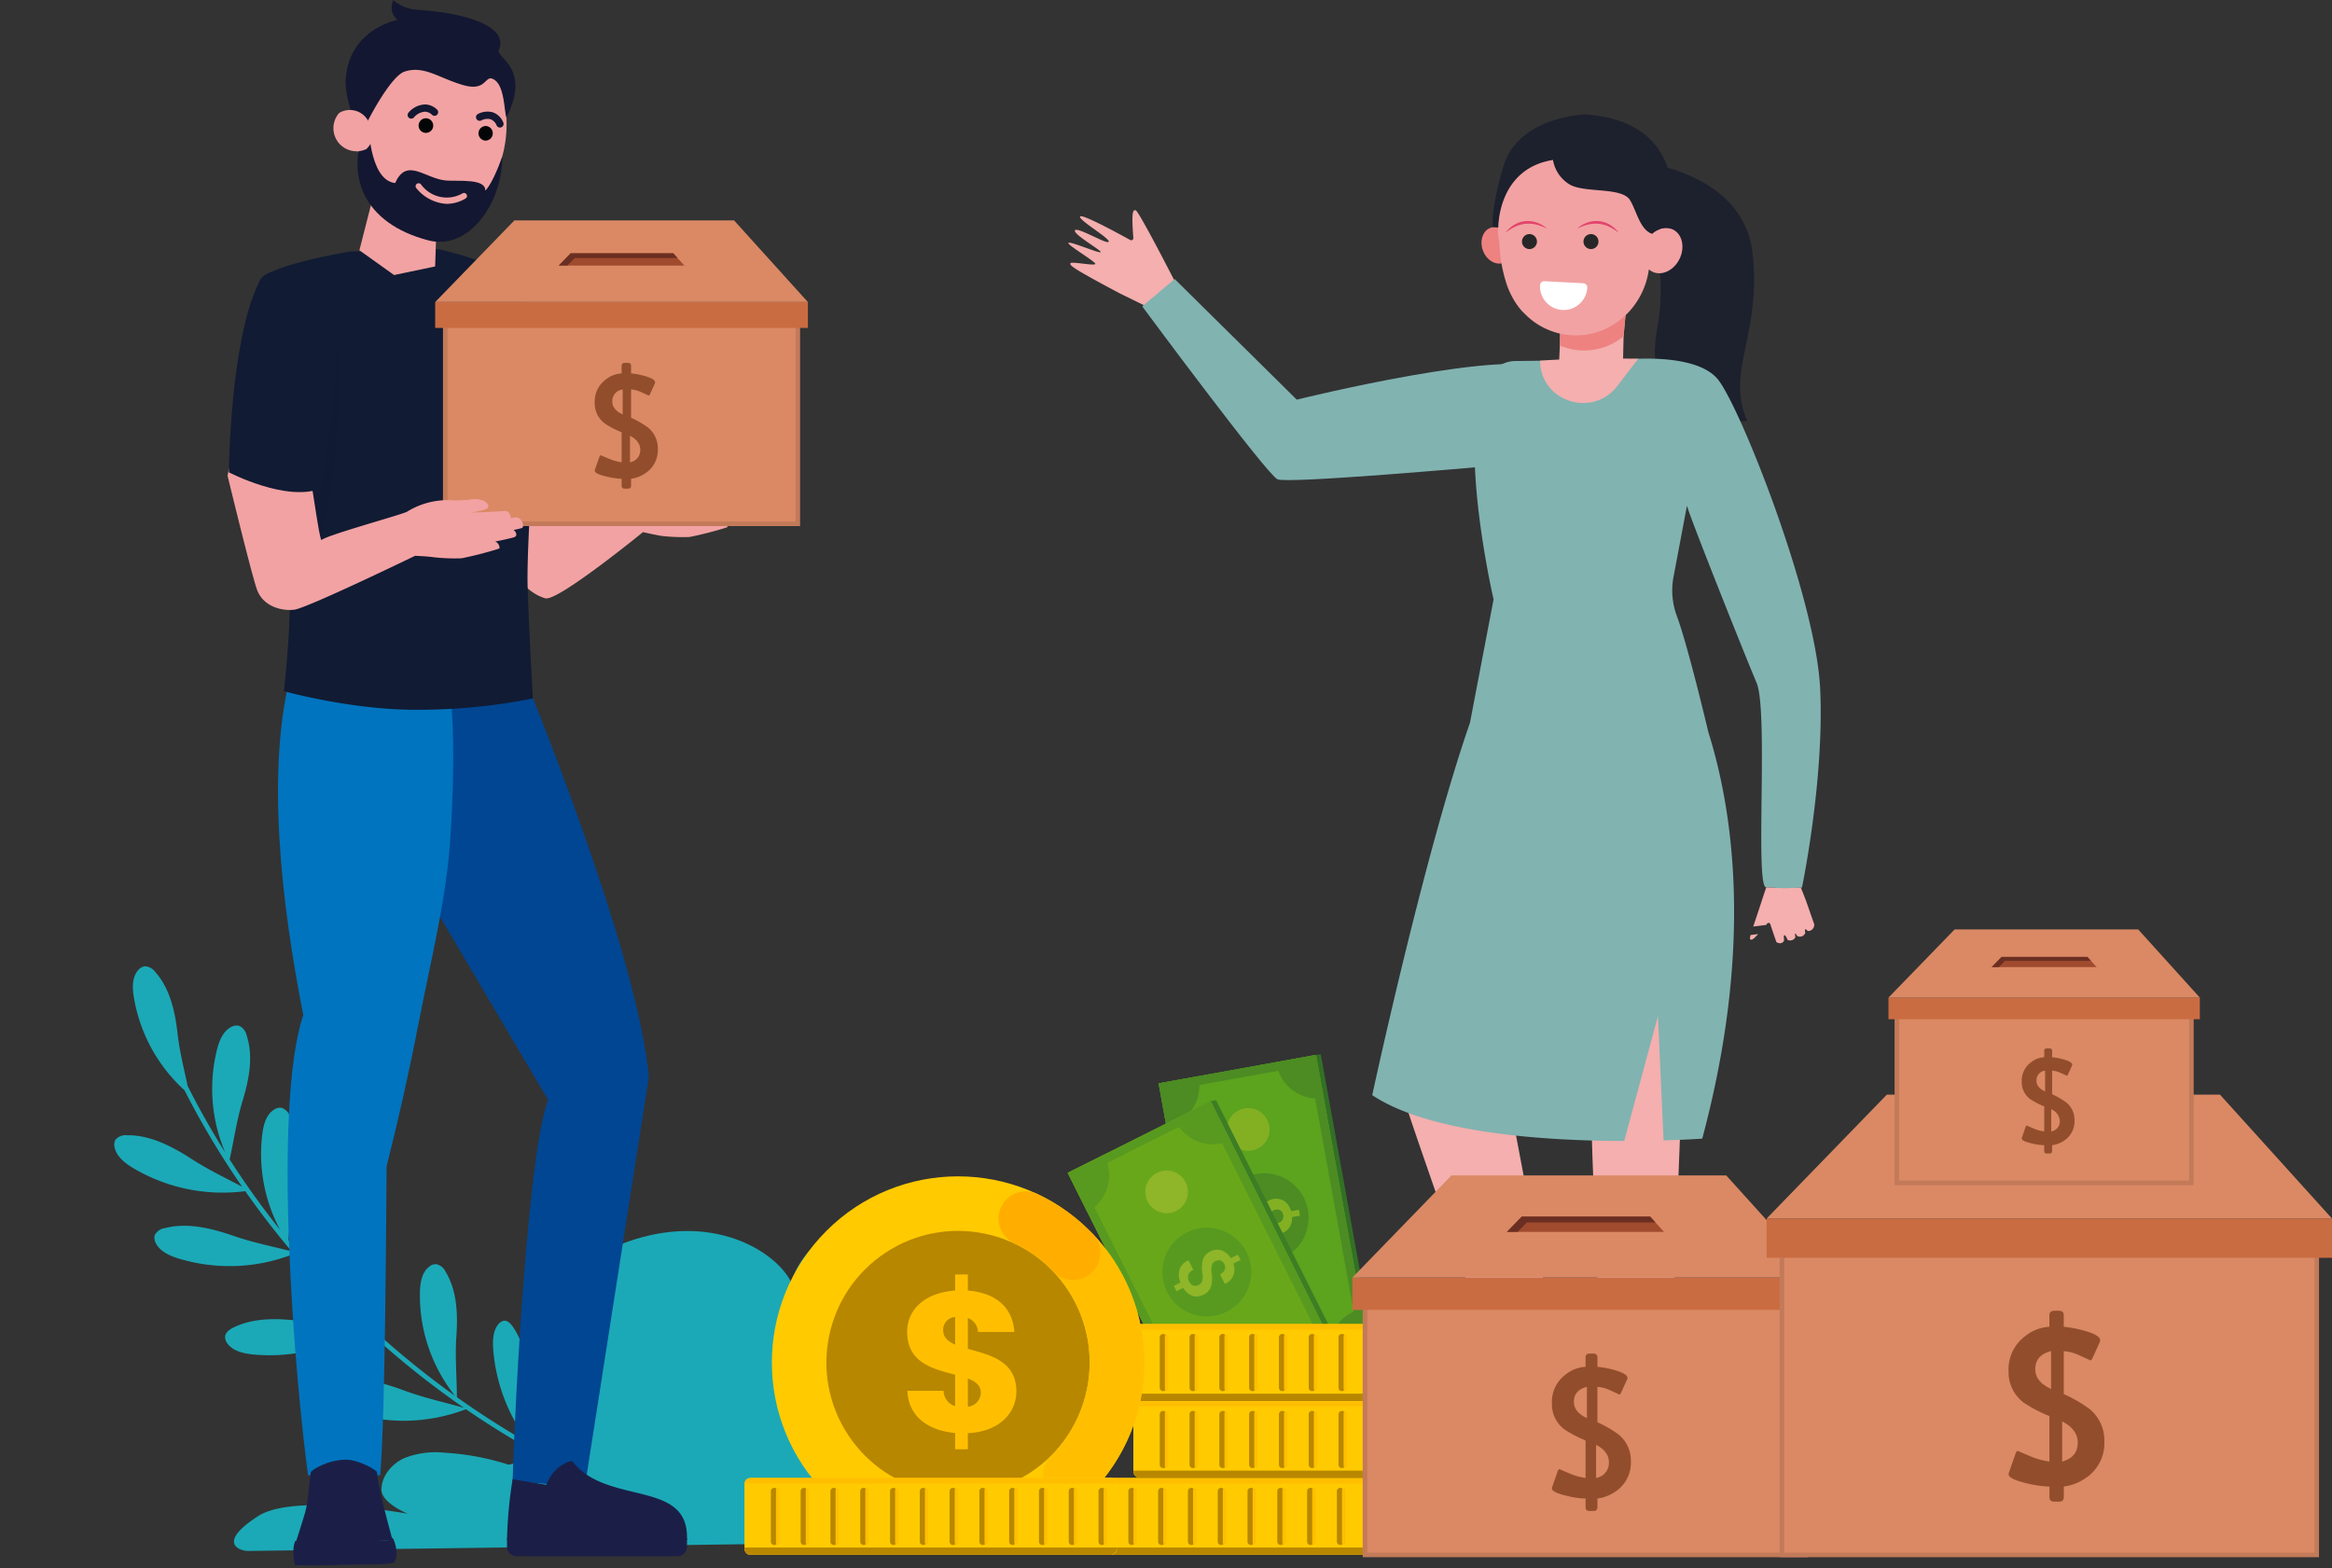 <svg xmlns="http://www.w3.org/2000/svg" xmlns:xlink="http://www.w3.org/1999/xlink" width="510" height="343" viewBox="0 0 510 343"><rect x="0" y="0" width="510" height="343" fill="#333333" stroke="none"/><defs><clipPath id="a"><rect width="510" height="343" transform="translate(655 1299)" fill="#fff"/></clipPath></defs><g transform="translate(-655 -1299)" clip-path="url(#a)"><g transform="translate(666.09 1228.68)"><g transform="translate(222.408 300.906)"><g transform="translate(19.888)"><path d="M205.9,269.487l33.565-6.12.853-.1,11.747,65.011L217.648,334.5Z" transform="translate(-204.846 -263.268)" fill="#337025"/><rect width="34.975" height="66.064" transform="translate(46.165 65.134) rotate(169.757)" fill="#5ca31e"/><path d="M216.359,296.487a9.715,9.715,0,1,1,11.289,7.832A9.717,9.717,0,0,1,216.359,296.487Z" transform="translate(-202.836 -259.021)" fill="#4c8c23"/><g transform="translate(14.929 11.762)"><path d="M223.425,310.924a4.663,4.663,0,1,1,5.418,3.76A4.663,4.663,0,0,1,223.425,310.924Z" transform="translate(-216.371 -266.806)" fill="#83b023"/><path d="M217.585,278.6a4.663,4.663,0,1,1,5.418,3.76A4.663,4.663,0,0,1,217.585,278.6Z" transform="translate(-217.51 -273.11)" fill="#83b023"/></g><path d="M251.183,328.383l-11.747-65.012-34.418,6.219L216.766,334.6ZM207.2,271.171l30.743-5.556L249,326.8l-30.743,5.555Z" transform="translate(-205.018 -263.248)" fill="#4c8c23"/><g transform="translate(0 0.123)"><path d="M236.32,320.406c.029.164.1.308.134.468l8.652-1.563-1.705-9.436A9.117,9.117,0,0,0,236.32,320.406Z" transform="translate(-198.941 -254.3)" fill="#4c8c23"/><path d="M213.421,315.1l1.705,9.436,8.652-1.563c-.021-.164-.01-.323-.038-.486A9.118,9.118,0,0,0,213.421,315.1Z" transform="translate(-203.379 -253.301)" fill="#4c8c23"/><path d="M226.616,265.422a9.117,9.117,0,0,0,10.319,7.385l-1.705-9.436-8.652,1.564C226.6,265.1,226.586,265.258,226.616,265.422Z" transform="translate(-200.812 -263.371)" fill="#4c8c23"/><path d="M213.8,267.737c-.029-.164-.1-.31-.134-.47l-8.652,1.563,1.705,9.436A9.116,9.116,0,0,0,213.8,267.737Z" transform="translate(-205.018 -262.611)" fill="#4c8c23"/></g><g transform="translate(15.316 31.564)"><path d="M223.048,296.052a1.516,1.516,0,0,0,1-.569,3.781,3.781,0,0,0,.525-1.487,7.687,7.687,0,0,1,.939-2.961,3.407,3.407,0,0,1,4.523-.817,3.9,3.9,0,0,1,1.451,2.2l1.726-.313.233,1.285-1.751.317a3.623,3.623,0,0,1-.722,2.479,3.481,3.481,0,0,1-2.279,1.236l-.044-.007-.416-2.3a2.062,2.062,0,0,0,1.279-.641,1.659,1.659,0,0,0-.323-2.228,1.594,1.594,0,0,0-1.125-.149,1.391,1.391,0,0,0-.93.539,4.541,4.541,0,0,0-.55,1.521,7.136,7.136,0,0,1-.938,2.934,3.1,3.1,0,0,1-2.152,1.305,3.013,3.013,0,0,1-2.4-.47,3.969,3.969,0,0,1-1.429-2.21l-1.591.288-.232-1.286,1.589-.287a4.355,4.355,0,0,1,.571-2.732,3.288,3.288,0,0,1,2.443-1.434l.053.014.413,2.292a1.9,1.9,0,0,0-1.381.768,1.952,1.952,0,0,0-.2,1.39,1.646,1.646,0,0,0,.6,1.116A1.434,1.434,0,0,0,223.048,296.052Z" transform="translate(-217.834 -289.68)" fill="#83b023"/></g></g><g transform="translate(0 10.02)"><path d="M189.363,287.317l30.091-15.432,1.18-.233,29.589,59.068-1.18.233L218.65,345.781Z" transform="translate(-188.183 -271.653)" fill="#3d7e25"/><rect width="34.975" height="66.064" transform="translate(60.86 59.3) rotate(153.392)" fill="#69a71a"/><path d="M206.739,309.051a9.715,9.715,0,1,1,13.037,4.336A9.715,9.715,0,0,1,206.739,309.051Z" transform="translate(-184.995 -267.102)" fill="#589a20"/><g transform="translate(16.976 15.388)"><path d="M217.786,320.646a4.663,4.663,0,1,1,6.259,2.082A4.664,4.664,0,0,1,217.786,320.646Z" transform="translate(-199.712 -278.801)" fill="#8fb529"/><path d="M203.076,291.281a4.663,4.663,0,1,1,6.259,2.082A4.663,4.663,0,0,1,203.076,291.281Z" transform="translate(-202.581 -284.529)" fill="#8fb529"/></g><path d="M249.236,330.914l-29.589-59.067-31.271,15.665,29.589,59.067Zm-58.32-42.5,27.933-13.992L246.7,330.013l-27.932,13.993Z" transform="translate(-188.376 -271.615)" fill="#589a20"/><g transform="translate(0 0.232)"><path d="M232.664,326.2c.074.149.179.27.261.412l7.861-3.938-4.294-8.572A9.115,9.115,0,0,0,232.664,326.2Z" transform="translate(-179.925 -263.605)" fill="#589a20"/><path d="M209.542,327.345l4.294,8.573,7.861-3.938c-.066-.151-.1-.307-.173-.457A9.118,9.118,0,0,0,209.542,327.345Z" transform="translate(-184.247 -261.186)" fill="#589a20"/><path d="M208.139,276.241a9.116,9.116,0,0,0,11.982,4.179l-4.3-8.573-7.861,3.938C208.031,275.935,208.064,276.092,208.139,276.241Z" transform="translate(-184.555 -271.847)" fill="#589a20"/><path d="M196.5,282.072c-.075-.148-.18-.27-.262-.412l-7.861,3.938,4.3,8.573A9.117,9.117,0,0,0,196.5,282.072Z" transform="translate(-188.376 -269.933)" fill="#589a20"/></g><g transform="translate(23.222 32.703)"><path d="M213.186,306.741a1.517,1.517,0,0,0,.795-.826,3.787,3.787,0,0,0,.085-1.574,7.683,7.683,0,0,1,.067-3.107,3.018,3.018,0,0,1,1.683-1.84,3.049,3.049,0,0,1,2.427-.217,3.9,3.9,0,0,1,2.013,1.705l1.568-.786.586,1.168-1.591.8a3.623,3.623,0,0,1,.006,2.58,3.48,3.48,0,0,1-1.839,1.827l-.044.006-1.047-2.09a2.068,2.068,0,0,0,1.046-.975A1.661,1.661,0,0,0,218,301.36a1.6,1.6,0,0,0-1.121.174,1.394,1.394,0,0,0-.741.779,4.522,4.522,0,0,0-.1,1.615,7.14,7.14,0,0,1-.074,3.078,3.094,3.094,0,0,1-1.7,1.859,3.019,3.019,0,0,1-2.44.227,3.98,3.98,0,0,1-1.995-1.717l-1.444.723-.584-1.168,1.444-.723a4.347,4.347,0,0,1-.221-2.782,3.286,3.286,0,0,1,1.94-2.065h.054l1.043,2.082a1.911,1.911,0,0,0-1.11,1.127,1.958,1.958,0,0,0,.2,1.391,1.645,1.645,0,0,0,.893.9A1.429,1.429,0,0,0,213.186,306.741Z" transform="translate(-207.808 -299.017)" fill="#8fb529"/></g></g></g><g transform="translate(222.555 95.345)"><path d="M293.8,99.971s22.54,2.059,24.633,19.848-6.01,25.951-1.142,36.785c0,0-23.807,1.973-19.732-19.934s-8.147-32.612-8.147-32.612Z" transform="translate(-168.815 -89.561)" fill="#1d202d"/><path d="M202.713,114.856a.466.466,0,0,1-.688.446c-2.51-1.389-10.438-5.708-10.937-5.148-.592.664,6.4,4.7,6.248,5.508s-6.868-3.292-7.387-2.48,5.732,4.349,5.632,4.768-6.451-2.33-7.044-2.036,5.832,4.055,5.856,4.6-5.273-.578-5.421-.135-.323.715,10.877,6.653l5.684,2.782,3.455-.865,2.7-4.79s-7.806-15.256-8.472-15.355C202.582,108.7,202.282,109.17,202.713,114.856Z" transform="translate(-188.499 -87.841)" fill="#f4afae"/><path d="M278.523,132.027l-.032,2.6-.3,6.458,12.74-1.673,1.374-1.243.126-5.548.419-4.6h-8.469Z" transform="translate(-171.002 -84.089)" fill="#f4afae"/><path d="M272.429,264.505a18.471,18.471,0,0,0,0,6.513c.636,3.653,17.158,90.555,17.158,90.555l-8.719,1.27s-28.456-80.7-30.044-86.107-3.337-13.026,2.065-18.9S272.429,264.505,272.429,264.505Z" transform="translate(-176.652 -59.073)" fill="#f4afae"/><path d="M264.8,348.537l10.433-12.565,10.433,4.325-2.612,3.606-11.365,5.7s-4.858.974-5.109.9A16.578,16.578,0,0,1,264.8,348.537Z" transform="translate(-173.615 -43.525)" fill="#f4afae"/><path d="M265.234,347.831l-2.261,2.83a1.669,1.669,0,0,0,1.82,2.638l21.892-7.264a1.473,1.473,0,0,0,.935-1.862l-1.52-4.582C273.059,349.07,267.554,349.328,265.234,347.831Z" transform="translate(-174.046 -42.819)" fill="#e2446c"/><path d="M277.122,348.2l11.988-7.473,10.411,6.223-3.615,2.6-12.582,1.834s-4.918-.6-5.134-.749A16.664,16.664,0,0,1,277.122,348.2Z" transform="translate(-171.212 -42.597)" fill="#f4afae"/><path d="M304.7,256.991s-1.716,41.411-1.875,48.56-3.812,60.211-5.4,64.818l-8.9-.636S282.457,267,284.363,256.991,304.7,256.991,304.7,256.991Z" transform="translate(-169.871 -59.799)" fill="#f4afae"/><path d="M277.744,347.187l-3.037,1.974a1.669,1.669,0,0,0,.9,3.077h23.067a1.473,1.473,0,0,0,1.472-1.474v-4.828C284.782,350.827,279.476,349.339,277.744,347.187Z" transform="translate(-171.834 -41.581)" fill="#e2446c"/><path d="M276.534,162.411S301,149.5,290.951,141.447c-6.984-5.6-55.137,6.314-55.137,6.314l-26.693-26.374h0l-7.1,5.972s27.255,36.83,29.591,37.832S276.534,162.411,276.534,162.411Z" transform="translate(-185.861 -85.383)" fill="#81b3b1"/><path d="M265.488,215.575h0l5.157-26.969s-12.218-52.661,5.214-52.135l23.543-.306s15.413-1.692,20.3,4.323,21.429,47.742,22.368,67.666-3.982,43.485-3.982,43.485a54.77,54.77,0,0,1-7.86-.066c-2.443-.375.564-38.532-2.067-44.734s-14.473-35.9-15.224-38.72L310,183.665a16.043,16.043,0,0,0,.724,8.563c2.489,6.707,6.888,25.393,6.888,25.393h0c5.5,17.493,9.835,47.234-1.33,88.916,0,0-3.26.24-8.462.392l-1.225-27.195-7.38,27.314c-17.045-.019-42.475-1.6-55.107-10.018C244.108,297.031,255.385,244.623,265.488,215.575Z" transform="translate(-177.651 -82.543)" fill="#81b3b1"/><path d="M270.543,114.74c.78,2.116.038,4.337-1.654,4.96s-3.7-.587-4.477-2.7-.037-4.337,1.656-4.961S269.765,112.624,270.543,114.74Z" transform="translate(-173.751 -87.239)" fill="#ed8281"/><path d="M292.991,127.048s-.336,2.608-.556,5.76a13.642,13.642,0,0,1-10.365,2.985,13.433,13.433,0,0,1-3.579-.979,16.616,16.616,0,0,0-.26-4.876C277.356,127.428,292.991,127.048,292.991,127.048Z" transform="translate(-171.002 -84.279)" fill="#ed8281"/><path d="M270.135,129.8a16.911,16.911,0,0,1-1.212-2.9,32.248,32.248,0,0,1-1.469-8.081c-.035-.535-.1-1.067-.173-1.6a17.446,17.446,0,1,1,34.713-1.822,3.77,3.77,0,0,1,3.4-.148c2.036,1,2.679,3.867,1.435,6.414s-3.9,3.8-5.942,2.808a3.329,3.329,0,0,1-.764-.521c-1.164,8.506-8.385,14.856-16.768,14.428A15.653,15.653,0,0,1,272.9,133.6a7.366,7.366,0,0,1-.57-.572A15.132,15.132,0,0,1,270.135,129.8Z" transform="translate(-173.164 -90.071)" fill="#f2a2a3"/><path d="M282.771,114.712a1.639,1.639,0,1,0,1.72-1.552A1.639,1.639,0,0,0,282.771,114.712Z" transform="translate(-170.11 -86.989)" fill="#272727"/><path d="M271.513,114.712a1.639,1.639,0,1,0,1.72-1.552A1.64,1.64,0,0,0,271.513,114.712Z" transform="translate(-172.306 -86.989)" fill="#272727"/><g transform="translate(111.282 23.315)"><path d="M281.617,112.446a10.153,10.153,0,0,1,2.308-.886,7.341,7.341,0,0,1,2.389-.183,6.257,6.257,0,0,1,1.174.222c.194.049.381.122.571.186.094.033.185.078.278.115a2.881,2.881,0,0,1,.278.122,12.328,12.328,0,0,1,2.1,1.316,6.62,6.62,0,0,0-1.88-1.72,5.621,5.621,0,0,0-1.181-.55,5.537,5.537,0,0,0-1.283-.275,6,6,0,0,0-2.574.33,6.565,6.565,0,0,0-1.165.547A5.165,5.165,0,0,0,281.617,112.446Z" transform="translate(-281.617 -110.769)" fill="#e2446c"/></g><g transform="translate(95.584 23.315)"><path d="M277.575,112.446a5.166,5.166,0,0,0-1.012-.774,6.565,6.565,0,0,0-1.165-.547,6,6,0,0,0-2.574-.33,5.831,5.831,0,0,0-2.463.825,6.589,6.589,0,0,0-1.88,1.72,12.276,12.276,0,0,1,2.1-1.316,3,3,0,0,1,.277-.122c.094-.037.184-.081.28-.115.19-.065.378-.137.572-.186a6.227,6.227,0,0,1,1.172-.222,7.341,7.341,0,0,1,2.389.183A10.132,10.132,0,0,1,277.575,112.446Z" transform="translate(-268.481 -110.769)" fill="#e2446c"/></g><path d="M296.3,135.989s-2.008,2.543-4.541,5.91c-5.287,7.026-16.585,3.626-16.939-5.159,0-.108-.007-.216-.011-.324C281.623,135.913,288.818,135.8,296.3,135.989Z" transform="translate(-171.662 -82.551)" fill="#f4afae"/><path d="M268.462,102.736c3.226-11.084,17.952-11.476,17.952-11.476,22.776,1.579,19.188,21.558,18.436,24.863a3.715,3.715,0,0,0-2.669.465,6.232,6.232,0,0,0-1.144.783c-2.683-.817-3.5-5.271-4.884-7.418-1.885-2.911-10.188-1.409-13.339-3.475a7.769,7.769,0,0,1-3.473-5.261c-12.149,1.925-11.96,14.764-11.96,14.764a4.573,4.573,0,0,0-1.175-.061S265.58,112.639,268.462,102.736Z" transform="translate(-173.352 -91.26)" fill="#1d202d"/><path d="M313.367,241.464l1.68-.212c-1.257,1.392-1.561,1.374-1.8,1.073C313.187,242.25,313.237,241.943,313.367,241.464Z" transform="translate(-164.17 -62.002)" fill="#f4afae"/><path d="M315.638,235.82l1.036-3.114a55.112,55.112,0,0,0,7.565.059c.445,1.042,1.254,3.2,1.254,3.2.7,2.021,1.245,3.584,1.673,4.8h0a1.363,1.363,0,0,1-1.141,1.488.5.5,0,0,1-.375-.091c-.148-.154-.375-.359-.468-.257-.056.061-.037.317.02.684l.01.07a1.254,1.254,0,0,1-1.751.7s-.4-.608-.462-.565-.029.344.053.78l-.03.108a1.288,1.288,0,0,1-1.577.56l-.086-.029c-.31-.688-.572-1.141-.733-1.023-.129.1-.12.319-.075.816l.032.3s-.373,1.1-1.678.39c-.557-1.581-1.068-3.1-1.346-3.952a.389.389,0,0,0-.674-.12c-.087.11-.166.206-.25.31l-2.8.347C314.34,239.741,315.028,237.759,315.638,235.82Z" transform="translate(-164.051 -63.669)" fill="#f4afae"/><path d="M285.155,123.171a5.177,5.177,0,0,1-10.34-.545h.008a.9.9,0,0,1,.941-.846l8.536.449a.9.9,0,0,1,.846.939Z" transform="translate(-171.663 -85.307)" fill="#fff" fill-rule="evenodd"/></g><path d="M229.562,338.743c-.244-7.352-.935-15.162-5.366-21.033-2.829-3.75-8.528-10.538-12.784-12.525-12.031-5.618-20.425-6.567-33.311-3.368-5.65,1.4-14.228,7.065-16.1,14.542-3.684-7.617-20.952-18.032-43.688-5.377-18.139,10.1-12.236,33.01-8.418,38.181a5.185,5.185,0,0,0-4.36-.943c-.4-2.856-.752-5.459-.9-8.567-.233-4.8-.941-9.829-3.515-13.6-.485-.712-1.137-1.422-1.919-1.384a1.9,1.9,0,0,0-1.273.741c-1.25,1.451-1.309,3.757-1.132,5.8a38.57,38.57,0,0,0,6.355,18.157,4.552,4.552,0,0,0-.719.786c-.01.014-.014.031-.025.045q-6.973-4.123-13.569-8.8c-.055-5.117-.431-8.723-.115-13.448.323-4.8.128-9.888-2.369-14a2.94,2.94,0,0,0-2.038-1.646,2.3,2.3,0,0,0-1.555.554c-1.615,1.263-1.967,3.543-2.015,5.593a35.3,35.3,0,0,0,7.666,22.644,192.3,192.3,0,0,1-21.675-18.057c.455-4.986.466-8.581,1.261-13.183.817-4.74,1.151-9.821-.906-14.169a2.947,2.947,0,0,0-1.856-1.849,2.3,2.3,0,0,0-1.6.392c-1.738,1.088-2.323,3.319-2.584,5.353a35.312,35.312,0,0,0,4.83,22.614,190.389,190.389,0,0,1-13.9-15.145c.433-4.852.458-8.406,1.238-12.927.817-4.74,1.152-9.821-.906-14.17a2.942,2.942,0,0,0-1.856-1.848,2.3,2.3,0,0,0-1.6.391c-1.738,1.089-2.323,3.32-2.584,5.353A35.334,35.334,0,0,0,50.15,304.78a185.035,185.035,0,0,1-11.016-15.37c1.072-4.925,1.52-8.5,2.875-12.989,1.391-4.6,2.344-9.607.834-14.175a2.949,2.949,0,0,0-1.616-2.061,2.307,2.307,0,0,0-1.641.192c-1.857.868-2.712,3.01-3.217,5a35.311,35.311,0,0,0,1.815,22.534q-4.469-7.113-8.248-14.6c-.871-4.182-1.729-7.385-2.21-11.562-.55-4.778-1.659-9.748-4.857-13.342a2.938,2.938,0,0,0-2.3-1.251,2.294,2.294,0,0,0-1.429.827c-1.361,1.533-1.3,3.839-.972,5.863a35.3,35.3,0,0,0,11.1,20.431,181.686,181.686,0,0,0,12.6,21.092c-4.093-2.177-7.326-3.664-11.132-6.121-4.277-2.762-9.069-5.218-14.055-5.144a2.929,2.929,0,0,0-2.491.943,2.254,2.254,0,0,0-.227,1.655c.4,2.073,2.333,3.56,4.2,4.661a38.3,38.3,0,0,0,24.379,4.971q4.77,6.794,10.145,13.167c-4.777-1.229-8.392-1.9-12.854-3.438-4.814-1.66-10.053-2.9-14.877-1.64a2.926,2.926,0,0,0-2.193,1.511,2.26,2.26,0,0,0,.173,1.662c.88,1.918,3.117,2.9,5.194,3.522a38.277,38.277,0,0,0,25.031-1.06,191.858,191.858,0,0,0,14.748,15.5c-4.792-.233-8.418-.178-13.014-.783-5.048-.664-10.429-.833-14.9,1.37-.844.415-1.721,1.019-1.846,1.918a2.26,2.26,0,0,0,.5,1.594c1.246,1.7,3.633,2.218,5.794,2.412a38.3,38.3,0,0,0,24.108-5.911,193.329,193.329,0,0,0,21.821,17.572c-4.963-1.413-8.644-2.156-13.2-3.843-4.774-1.767-9.985-3.125-14.836-1.971a2.93,2.93,0,0,0-2.228,1.462,2.251,2.251,0,0,0,.137,1.665c.837,1.938,3.05,2.97,5.114,3.638a38.246,38.246,0,0,0,25.452-.655q5.419,3.725,11.106,7.064a5.507,5.507,0,0,0,.353,4.628c-.718.151-1.429.3-2.139.436a56.155,56.155,0,0,0-13.961-2.611,18.636,18.636,0,0,0-8.816,1.162c-2.724,1.242-4.993,3.872-5.019,6.866s5.759,5.313,5.759,5.313-24.856-4.562-32.72.509c-9.284,5.987-3.9,7.654-2.187,7.631L196,372.948l33.635-17.642Q229.838,347.026,229.562,338.743Z" transform="translate(0 34.493)" fill="#1ba9b7"/><g transform="translate(140.845 310.723)"><g transform="translate(82.54 82.827)"><path d="M270.631,342.28v13.847a1.481,1.481,0,0,1-1.481,1.489H190.682a1.484,1.484,0,0,1-1.489-1.489V342.28a1.484,1.484,0,0,1,1.489-1.489H269.15A1.481,1.481,0,0,1,270.631,342.28Z" transform="translate(-189.193 -340.791)" fill="#ffca00"/><g transform="translate(0.002 15.225)"><path d="M270.634,353.649v-.118H189.2v.118a1.482,1.482,0,0,0,1.488,1.487h78.463A1.487,1.487,0,0,0,270.634,353.649Z" transform="translate(-189.195 -353.531)" fill="#b88700"/></g><g transform="translate(5.775 2.164)"><path d="M194.768,355.107a.744.744,0,0,1-.743-.745V343.347a.744.744,0,1,1,1.488,0v11.016A.745.745,0,0,1,194.768,355.107Z" transform="translate(-194.025 -342.602)" fill="#b88700"/><g transform="translate(6.514)"><path d="M200.221,355.107a.744.744,0,0,1-.745-.745V343.347a.744.744,0,1,1,1.488,0v11.016A.744.744,0,0,1,200.221,355.107Z" transform="translate(-199.476 -342.602)" fill="#b88700"/></g><g transform="translate(13.03)"><path d="M205.671,355.107a.744.744,0,0,1-.743-.745V343.347a.743.743,0,1,1,1.487,0v11.016A.744.744,0,0,1,205.671,355.107Z" transform="translate(-204.928 -342.602)" fill="#b88700"/></g><g transform="translate(19.544)"><path d="M211.124,355.107a.745.745,0,0,1-.745-.745V343.347a.744.744,0,1,1,1.488,0v11.016A.744.744,0,0,1,211.124,355.107Z" transform="translate(-210.379 -342.602)" fill="#b88700"/></g><g transform="translate(26.06)"><path d="M216.574,355.107a.744.744,0,0,1-.743-.745V343.347a.744.744,0,1,1,1.488,0v11.016A.745.745,0,0,1,216.574,355.107Z" transform="translate(-215.831 -342.602)" fill="#b88700"/></g><g transform="translate(32.575)"><path d="M222.026,355.107a.744.744,0,0,1-.743-.745V343.347a.744.744,0,1,1,1.488,0v11.016A.745.745,0,0,1,222.026,355.107Z" transform="translate(-221.283 -342.602)" fill="#b88700"/></g><g transform="translate(39.089)"><path d="M227.479,355.107a.745.745,0,0,1-.745-.745V343.347a.744.744,0,1,1,1.488,0v11.016A.744.744,0,0,1,227.479,355.107Z" transform="translate(-226.734 -342.602)" fill="#b88700"/></g><g transform="translate(45.605)"><path d="M232.929,355.107a.744.744,0,0,1-.743-.745V343.347a.743.743,0,1,1,1.487,0v11.016A.744.744,0,0,1,232.929,355.107Z" transform="translate(-232.186 -342.602)" fill="#b88700"/></g><g transform="translate(52.12)"><path d="M238.381,355.107a.744.744,0,0,1-.743-.745V343.347a.743.743,0,1,1,1.487,0v11.016A.744.744,0,0,1,238.381,355.107Z" transform="translate(-237.638 -342.602)" fill="#b88700"/></g><g transform="translate(58.635)"><path d="M243.832,355.107a.744.744,0,0,1-.743-.745V343.347a.744.744,0,1,1,1.488,0v11.016A.745.745,0,0,1,243.832,355.107Z" transform="translate(-243.089 -342.602)" fill="#b88700"/></g><g transform="translate(65.15)"><path d="M249.284,355.107a.744.744,0,0,1-.743-.745V343.347a.744.744,0,1,1,1.488,0v11.016A.745.745,0,0,1,249.284,355.107Z" transform="translate(-248.541 -342.602)" fill="#b88700"/></g><g transform="translate(71.664)"><path d="M254.737,355.107a.745.745,0,0,1-.745-.745V343.347a.744.744,0,1,1,1.488,0v11.016A.744.744,0,0,1,254.737,355.107Z" transform="translate(-253.992 -342.602)" fill="#b88700"/></g></g><g transform="translate(6.892 2.304)"><path d="M195.332,354.943a.371.371,0,0,1-.372-.372v-11.48a.372.372,0,1,1,.743,0v11.48A.371.371,0,0,1,195.332,354.943Z" transform="translate(-194.96 -342.719)" fill="#ffbf00"/><g transform="translate(6.515)"><path d="M200.784,354.943a.371.371,0,0,1-.372-.372v-11.48a.372.372,0,1,1,.743,0v11.48A.371.371,0,0,1,200.784,354.943Z" transform="translate(-200.412 -342.719)" fill="#ffbf00"/></g><g transform="translate(13.03)"><path d="M206.235,354.943a.371.371,0,0,1-.372-.372v-11.48a.372.372,0,1,1,.743,0v11.48A.371.371,0,0,1,206.235,354.943Z" transform="translate(-205.863 -342.719)" fill="#ffbf00"/></g><g transform="translate(19.545)"><path d="M211.687,354.943a.371.371,0,0,1-.372-.372v-11.48a.372.372,0,1,1,.743,0v11.48A.371.371,0,0,1,211.687,354.943Z" transform="translate(-211.315 -342.719)" fill="#ffbf00"/></g><g transform="translate(26.06)"><path d="M217.139,354.943a.372.372,0,0,1-.373-.372v-11.48a.372.372,0,1,1,.745,0v11.48A.371.371,0,0,1,217.139,354.943Z" transform="translate(-216.766 -342.719)" fill="#ffbf00"/></g><g transform="translate(32.575)"><path d="M222.59,354.943a.372.372,0,0,1-.372-.372v-11.48a.372.372,0,1,1,.745,0v11.48A.372.372,0,0,1,222.59,354.943Z" transform="translate(-222.218 -342.719)" fill="#ffbf00"/></g><g transform="translate(39.091)"><path d="M228.042,354.943a.371.371,0,0,1-.372-.372v-11.48a.372.372,0,1,1,.743,0v11.48A.371.371,0,0,1,228.042,354.943Z" transform="translate(-227.67 -342.719)" fill="#ffbf00"/></g><g transform="translate(45.605)"><path d="M233.493,354.943a.371.371,0,0,1-.372-.372v-11.48a.372.372,0,1,1,.743,0v11.48A.371.371,0,0,1,233.493,354.943Z" transform="translate(-233.121 -342.719)" fill="#ffbf00"/></g><g transform="translate(52.12)"><path d="M238.945,354.943a.371.371,0,0,1-.372-.372v-11.48a.372.372,0,1,1,.743,0v11.48A.371.371,0,0,1,238.945,354.943Z" transform="translate(-238.573 -342.719)" fill="#ffbf00"/></g><g transform="translate(58.635)"><path d="M244.4,354.943a.372.372,0,0,1-.373-.372v-11.48a.372.372,0,1,1,.745,0v11.48A.371.371,0,0,1,244.4,354.943Z" transform="translate(-244.024 -342.719)" fill="#ffbf00"/></g><g transform="translate(65.151)"><path d="M249.849,354.943a.371.371,0,0,1-.372-.372v-11.48a.372.372,0,1,1,.743,0v11.48A.371.371,0,0,1,249.849,354.943Z" transform="translate(-249.477 -342.719)" fill="#ffbf00"/></g><g transform="translate(71.666)"><path d="M255.3,354.943a.371.371,0,0,1-.372-.372v-11.48a.372.372,0,1,1,.743,0v11.48A.371.371,0,0,1,255.3,354.943Z" transform="translate(-254.928 -342.719)" fill="#ffbf00"/></g></g><g transform="translate(0.002 0.002)"><path d="M270.634,342.281v-.264H189.2v.264a1.483,1.483,0,0,1,1.488-1.488h78.463A1.487,1.487,0,0,1,270.634,342.281Z" transform="translate(-189.195 -340.793)" fill="#ffbf00"/></g></g><g transform="translate(95.923 66.001)"><path d="M281.831,328.2v13.847a1.483,1.483,0,0,1-1.482,1.49H201.882a1.485,1.485,0,0,1-1.49-1.49V328.2a1.485,1.485,0,0,1,1.49-1.489h78.467A1.483,1.483,0,0,1,281.831,328.2Z" transform="translate(-200.392 -326.711)" fill="#ffca00"/><g transform="translate(0.004 15.224)"><path d="M281.833,339.567v-.117H200.4v.117a1.482,1.482,0,0,0,1.487,1.488h78.463A1.487,1.487,0,0,0,281.833,339.567Z" transform="translate(-200.395 -339.45)" fill="#b88700"/></g><g transform="translate(5.775 2.163)"><path d="M205.967,341.026a.744.744,0,0,1-.743-.745V329.266a.744.744,0,1,1,1.488,0v11.016A.745.745,0,0,1,205.967,341.026Z" transform="translate(-205.224 -328.521)" fill="#b88700"/><g transform="translate(6.514)"><path d="M211.42,341.026a.745.745,0,0,1-.745-.745V329.266a.744.744,0,1,1,1.488,0v11.016A.744.744,0,0,1,211.42,341.026Z" transform="translate(-210.675 -328.521)" fill="#b88700"/></g><g transform="translate(13.03)"><path d="M216.87,341.026a.744.744,0,0,1-.743-.745V329.266a.744.744,0,1,1,1.488,0v11.016A.745.745,0,0,1,216.87,341.026Z" transform="translate(-216.127 -328.521)" fill="#b88700"/></g><g transform="translate(19.545)"><path d="M222.322,341.026a.744.744,0,0,1-.743-.745V329.266a.744.744,0,1,1,1.488,0v11.016A.745.745,0,0,1,222.322,341.026Z" transform="translate(-221.579 -328.521)" fill="#b88700"/></g><g transform="translate(26.06)"><path d="M227.775,341.026a.745.745,0,0,1-.745-.745V329.266a.744.744,0,1,1,1.488,0v11.016A.744.744,0,0,1,227.775,341.026Z" transform="translate(-227.03 -328.521)" fill="#b88700"/></g><g transform="translate(32.575)"><path d="M233.227,341.026a.745.745,0,0,1-.745-.745V329.266a.744.744,0,1,1,1.488,0v11.016A.744.744,0,0,1,233.227,341.026Z" transform="translate(-232.482 -328.521)" fill="#b88700"/></g><g transform="translate(39.091)"><path d="M238.677,341.026a.744.744,0,0,1-.743-.745V329.266a.743.743,0,1,1,1.487,0v11.016A.744.744,0,0,1,238.677,341.026Z" transform="translate(-237.934 -328.521)" fill="#b88700"/></g><g transform="translate(45.605)"><path d="M244.128,341.026a.744.744,0,0,1-.743-.745V329.266a.744.744,0,1,1,1.488,0v11.016A.745.745,0,0,1,244.128,341.026Z" transform="translate(-243.385 -328.521)" fill="#b88700"/></g><g transform="translate(52.12)"><path d="M249.58,341.026a.744.744,0,0,1-.743-.745V329.266a.744.744,0,1,1,1.488,0v11.016A.745.745,0,0,1,249.58,341.026Z" transform="translate(-248.837 -328.521)" fill="#b88700"/></g><g transform="translate(58.635)"><path d="M255.033,341.026a.745.745,0,0,1-.745-.745V329.266a.744.744,0,1,1,1.488,0v11.016A.744.744,0,0,1,255.033,341.026Z" transform="translate(-254.288 -328.521)" fill="#b88700"/></g><g transform="translate(65.15)"><path d="M260.485,341.026a.745.745,0,0,1-.745-.745V329.266a.744.744,0,1,1,1.488,0v11.016A.744.744,0,0,1,260.485,341.026Z" transform="translate(-259.74 -328.521)" fill="#b88700"/></g><g transform="translate(71.666)"><path d="M265.935,341.026a.744.744,0,0,1-.743-.745V329.266a.744.744,0,1,1,1.488,0v11.016A.745.745,0,0,1,265.935,341.026Z" transform="translate(-265.192 -328.521)" fill="#b88700"/></g></g><g transform="translate(6.892 2.303)"><path d="M206.531,340.862a.371.371,0,0,1-.372-.372V329.01a.372.372,0,1,1,.743,0v11.481A.371.371,0,0,1,206.531,340.862Z" transform="translate(-206.159 -328.638)" fill="#ffbf00"/><g transform="translate(6.515)"><path d="M211.983,340.862a.371.371,0,0,1-.372-.372V329.01a.372.372,0,1,1,.743,0v11.481A.371.371,0,0,1,211.983,340.862Z" transform="translate(-211.611 -328.638)" fill="#ffbf00"/></g><g transform="translate(13.03)"><path d="M217.434,340.862a.371.371,0,0,1-.372-.372V329.01a.372.372,0,0,1,.745,0v11.481A.372.372,0,0,1,217.434,340.862Z" transform="translate(-217.062 -328.638)" fill="#ffbf00"/></g><g transform="translate(19.545)"><path d="M222.886,340.862a.371.371,0,0,1-.372-.372V329.01a.372.372,0,0,1,.745,0v11.481A.372.372,0,0,1,222.886,340.862Z" transform="translate(-222.514 -328.638)" fill="#ffbf00"/></g><g transform="translate(26.061)"><path d="M228.338,340.862a.371.371,0,0,1-.372-.372V329.01a.372.372,0,1,1,.743,0v11.481A.371.371,0,0,1,228.338,340.862Z" transform="translate(-227.966 -328.638)" fill="#ffbf00"/></g><g transform="translate(32.576)"><path d="M233.79,340.862a.371.371,0,0,1-.372-.372V329.01a.372.372,0,1,1,.743,0v11.481A.371.371,0,0,1,233.79,340.862Z" transform="translate(-233.418 -328.638)" fill="#ffbf00"/></g><g transform="translate(39.091)"><path d="M239.241,340.862a.371.371,0,0,1-.372-.372V329.01a.372.372,0,1,1,.743,0v11.481A.371.371,0,0,1,239.241,340.862Z" transform="translate(-238.869 -328.638)" fill="#ffbf00"/></g><g transform="translate(45.605)"><path d="M244.693,340.862a.372.372,0,0,1-.373-.372V329.01a.372.372,0,0,1,.745,0v11.481A.371.371,0,0,1,244.693,340.862Z" transform="translate(-244.32 -328.638)" fill="#ffbf00"/></g><g transform="translate(52.12)"><path d="M250.145,340.862a.372.372,0,0,1-.373-.372V329.01a.372.372,0,0,1,.745,0v11.481A.371.371,0,0,1,250.145,340.862Z" transform="translate(-249.772 -328.638)" fill="#ffbf00"/></g><g transform="translate(58.636)"><path d="M255.6,340.862a.371.371,0,0,1-.372-.372V329.01a.372.372,0,1,1,.743,0v11.481A.371.371,0,0,1,255.6,340.862Z" transform="translate(-255.224 -328.638)" fill="#ffbf00"/></g><g transform="translate(65.151)"><path d="M261.048,340.862a.371.371,0,0,1-.372-.372V329.01a.372.372,0,1,1,.743,0v11.481A.371.371,0,0,1,261.048,340.862Z" transform="translate(-260.676 -328.638)" fill="#ffbf00"/></g><g transform="translate(71.666)"><path d="M266.5,340.862a.371.371,0,0,1-.372-.372V329.01a.372.372,0,0,1,.744,0v11.481A.372.372,0,0,1,266.5,340.862Z" transform="translate(-266.127 -328.638)" fill="#ffbf00"/></g></g><g transform="translate(0.004 0.001)"><path d="M281.833,328.2v-.264H200.4v.264a1.482,1.482,0,0,1,1.487-1.488h78.463A1.487,1.487,0,0,1,281.833,328.2Z" transform="translate(-200.395 -326.712)" fill="#ffbf00"/></g></g><g transform="translate(95.923 49.174)"><path d="M281.831,314.121v13.847a1.483,1.483,0,0,1-1.482,1.489H201.882a1.485,1.485,0,0,1-1.49-1.489V314.121a1.485,1.485,0,0,1,1.49-1.49h78.467A1.483,1.483,0,0,1,281.831,314.121Z" transform="translate(-200.392 -312.631)" fill="#ffca00"/><g transform="translate(0.004 15.223)"><path d="M281.833,325.486v-.117H200.4v.117a1.482,1.482,0,0,0,1.487,1.488h78.463A1.487,1.487,0,0,0,281.833,325.486Z" transform="translate(-200.395 -325.369)" fill="#b88700"/></g><g transform="translate(5.775 2.162)"><path d="M205.967,326.944a.743.743,0,0,1-.743-.743V315.183a.744.744,0,0,1,1.488,0V326.2A.744.744,0,0,1,205.967,326.944Z" transform="translate(-205.224 -314.44)" fill="#b88700"/><g transform="translate(6.514)"><path d="M211.42,326.944a.744.744,0,0,1-.745-.743V315.183a.744.744,0,0,1,1.488,0V326.2A.743.743,0,0,1,211.42,326.944Z" transform="translate(-210.675 -314.44)" fill="#b88700"/></g><g transform="translate(13.03)"><path d="M216.87,326.944a.743.743,0,0,1-.743-.743V315.183a.744.744,0,0,1,1.488,0V326.2A.744.744,0,0,1,216.87,326.944Z" transform="translate(-216.127 -314.44)" fill="#b88700"/></g><g transform="translate(19.545)"><path d="M222.322,326.944a.743.743,0,0,1-.743-.743V315.183a.744.744,0,0,1,1.488,0V326.2A.744.744,0,0,1,222.322,326.944Z" transform="translate(-221.579 -314.44)" fill="#b88700"/></g><g transform="translate(26.06)"><path d="M227.775,326.944a.744.744,0,0,1-.745-.743V315.183a.744.744,0,0,1,1.488,0V326.2A.743.743,0,0,1,227.775,326.944Z" transform="translate(-227.03 -314.44)" fill="#b88700"/></g><g transform="translate(32.575)"><path d="M233.227,326.944a.744.744,0,0,1-.745-.743V315.183a.744.744,0,0,1,1.488,0V326.2A.743.743,0,0,1,233.227,326.944Z" transform="translate(-232.482 -314.44)" fill="#b88700"/></g><g transform="translate(39.091)"><path d="M238.677,326.944a.743.743,0,0,1-.743-.743V315.183a.743.743,0,1,1,1.487,0V326.2A.743.743,0,0,1,238.677,326.944Z" transform="translate(-237.934 -314.44)" fill="#b88700"/></g><g transform="translate(45.605)"><path d="M244.128,326.944a.743.743,0,0,1-.743-.743V315.183a.744.744,0,0,1,1.488,0V326.2A.744.744,0,0,1,244.128,326.944Z" transform="translate(-243.385 -314.44)" fill="#b88700"/></g><g transform="translate(52.12)"><path d="M249.58,326.944a.743.743,0,0,1-.743-.743V315.183a.744.744,0,0,1,1.488,0V326.2A.744.744,0,0,1,249.58,326.944Z" transform="translate(-248.837 -314.44)" fill="#b88700"/></g><g transform="translate(58.635)"><path d="M255.033,326.944a.744.744,0,0,1-.745-.743V315.183a.744.744,0,0,1,1.488,0V326.2A.743.743,0,0,1,255.033,326.944Z" transform="translate(-254.288 -314.44)" fill="#b88700"/></g><g transform="translate(65.15)"><path d="M260.485,326.944a.744.744,0,0,1-.745-.743V315.183a.744.744,0,0,1,1.488,0V326.2A.743.743,0,0,1,260.485,326.944Z" transform="translate(-259.74 -314.44)" fill="#b88700"/></g><g transform="translate(71.666)"><path d="M265.935,326.944a.743.743,0,0,1-.743-.743V315.183a.744.744,0,0,1,1.488,0V326.2A.744.744,0,0,1,265.935,326.944Z" transform="translate(-265.192 -314.44)" fill="#b88700"/></g></g><g transform="translate(6.892 2.302)"><path d="M206.531,326.781a.371.371,0,0,1-.372-.372V314.929a.372.372,0,0,1,.743,0V326.41A.371.371,0,0,1,206.531,326.781Z" transform="translate(-206.159 -314.557)" fill="#ffbf00"/><g transform="translate(6.515)"><path d="M211.983,326.781a.371.371,0,0,1-.372-.372V314.929a.372.372,0,0,1,.743,0V326.41A.371.371,0,0,1,211.983,326.781Z" transform="translate(-211.611 -314.557)" fill="#ffbf00"/></g><g transform="translate(13.03)"><path d="M217.434,326.781a.371.371,0,0,1-.372-.372V314.929a.372.372,0,0,1,.745,0V326.41A.372.372,0,0,1,217.434,326.781Z" transform="translate(-217.062 -314.557)" fill="#ffbf00"/></g><g transform="translate(19.545)"><path d="M222.886,326.781a.371.371,0,0,1-.372-.372V314.929a.372.372,0,0,1,.745,0V326.41A.372.372,0,0,1,222.886,326.781Z" transform="translate(-222.514 -314.557)" fill="#ffbf00"/></g><g transform="translate(26.061)"><path d="M228.338,326.781a.371.371,0,0,1-.372-.372V314.929a.372.372,0,0,1,.743,0V326.41A.371.371,0,0,1,228.338,326.781Z" transform="translate(-227.966 -314.557)" fill="#ffbf00"/></g><g transform="translate(32.576)"><path d="M233.79,326.781a.371.371,0,0,1-.372-.372V314.929a.372.372,0,0,1,.743,0V326.41A.371.371,0,0,1,233.79,326.781Z" transform="translate(-233.418 -314.557)" fill="#ffbf00"/></g><g transform="translate(39.091)"><path d="M239.241,326.781a.371.371,0,0,1-.372-.372V314.929a.372.372,0,0,1,.743,0V326.41A.371.371,0,0,1,239.241,326.781Z" transform="translate(-238.869 -314.557)" fill="#ffbf00"/></g><g transform="translate(45.605)"><path d="M244.693,326.781a.372.372,0,0,1-.373-.372V314.929a.372.372,0,0,1,.745,0V326.41A.371.371,0,0,1,244.693,326.781Z" transform="translate(-244.32 -314.557)" fill="#ffbf00"/></g><g transform="translate(52.12)"><path d="M250.145,326.781a.372.372,0,0,1-.373-.372V314.929a.372.372,0,0,1,.745,0V326.41A.371.371,0,0,1,250.145,326.781Z" transform="translate(-249.772 -314.557)" fill="#ffbf00"/></g><g transform="translate(58.636)"><path d="M255.6,326.781a.371.371,0,0,1-.372-.372V314.929a.372.372,0,0,1,.743,0V326.41A.371.371,0,0,1,255.6,326.781Z" transform="translate(-255.224 -314.557)" fill="#ffbf00"/></g><g transform="translate(65.151)"><path d="M261.048,326.781a.371.371,0,0,1-.372-.372V314.929a.372.372,0,0,1,.743,0V326.41A.371.371,0,0,1,261.048,326.781Z" transform="translate(-260.676 -314.557)" fill="#ffbf00"/></g><g transform="translate(71.666)"><path d="M266.5,326.781a.371.371,0,0,1-.372-.372V314.929a.372.372,0,0,1,.744,0V326.41A.372.372,0,0,1,266.5,326.781Z" transform="translate(-266.127 -314.557)" fill="#ffbf00"/></g></g><g transform="translate(0.004)"><path d="M281.833,314.119v-.264H200.4v.264a1.482,1.482,0,0,1,1.487-1.488h78.463A1.487,1.487,0,0,1,281.833,314.119Z" transform="translate(-200.395 -312.631)" fill="#ffbf00"/></g></g><g transform="translate(0 0)"><circle cx="40.72" cy="40.72" r="40.72" transform="translate(0 57.587) rotate(-45)" fill="#ffca00"/><g transform="translate(17.707 17.707)"><g transform="translate(0 0)"><circle cx="28.788" cy="28.788" r="28.788" transform="translate(0 31.693) rotate(-33.399)" fill="#b88700"/></g><g transform="translate(28.757 20.617)"><path d="M169.489,338.216c-5.916-.521-10.221-3.61-10.439-9.22h7.916a3.542,3.542,0,0,0,2.523,3.349v-6.872c-4.655-1.219-10.483-2.523-10.483-9.351,0-5.436,4.568-8.656,10.483-9.047v-3.523h2.783v3.523c5.959.478,9.786,3.522,10.177,9.047H174.49a3.358,3.358,0,0,0-2.218-3.045v6.741c4.654,1.3,10.613,2.567,10.613,9.307,0,4.7-3.742,8.83-10.613,9.135v3.522h-2.783Zm0-19.311v-6.046a2.77,2.77,0,0,0-2.61,2.915C166.879,317.3,167.924,318.209,169.489,318.9Zm2.783,7.394v6.177a3.1,3.1,0,0,0,2.828-3.089C175.1,327.821,173.969,326.951,172.272,326.3Z" transform="translate(-159.006 -303.552)" fill="#ffbf00"/></g></g><g transform="translate(76.18 27.627)"><path d="M189.68,355.165A5.951,5.951,0,0,1,185.625,345a28.989,28.989,0,0,0,.52-40.339,5.951,5.951,0,0,1,8.612-8.215,40.738,40.738,0,0,1-.739,56.991A5.936,5.936,0,0,1,189.68,355.165Z" transform="translate(-183.871 -294.6)" fill="#ffbf00"/></g><g transform="translate(66.445 20.148)"><path d="M191.9,307.72a5.93,5.93,0,0,1-4.165-1.842,28.71,28.71,0,0,0-8.588-6.2,5.95,5.95,0,0,1,5.062-10.77,40.582,40.582,0,0,1,12.137,8.754A5.951,5.951,0,0,1,191.9,307.72Z" transform="translate(-175.726 -288.343)" fill="#ffae00"/></g></g><g transform="translate(10.876 82.83)"><g transform="translate(0 0)"><rect width="81.438" height="16.825" rx="1.245" fill="#ffca00"/></g><g transform="translate(0 15.223)"><path d="M210.666,353.649v-.118H129.227v.118a1.482,1.482,0,0,0,1.488,1.487h78.463A1.488,1.488,0,0,0,210.666,353.649Z" transform="translate(-129.227 -353.531)" fill="#b88700"/></g><g transform="translate(5.771 2.162)"><path d="M134.8,355.107a.745.745,0,0,1-.745-.745V343.347a.744.744,0,1,1,1.488,0v11.016A.744.744,0,0,1,134.8,355.107Z" transform="translate(-134.056 -342.602)" fill="#b88700"/><g transform="translate(6.515)"><path d="M140.251,355.107a.744.744,0,0,1-.743-.745V343.347a.744.744,0,1,1,1.488,0v11.016A.745.745,0,0,1,140.251,355.107Z" transform="translate(-139.508 -342.602)" fill="#b88700"/></g><g transform="translate(13.031)"><path d="M145.7,355.107a.744.744,0,0,1-.743-.745V343.347a.744.744,0,1,1,1.488,0v11.016A.745.745,0,0,1,145.7,355.107Z" transform="translate(-144.96 -342.602)" fill="#b88700"/></g><g transform="translate(19.545)"><path d="M151.156,355.107a.745.745,0,0,1-.745-.745V343.347a.744.744,0,1,1,1.488,0v11.016A.744.744,0,0,1,151.156,355.107Z" transform="translate(-150.411 -342.602)" fill="#b88700"/></g><g transform="translate(26.061)"><path d="M156.608,355.107a.744.744,0,0,1-.745-.745V343.347a.744.744,0,1,1,1.488,0v11.016A.744.744,0,0,1,156.608,355.107Z" transform="translate(-155.863 -342.602)" fill="#b88700"/></g><g transform="translate(32.576)"><path d="M162.058,355.107a.744.744,0,0,1-.743-.745V343.347a.743.743,0,1,1,1.487,0v11.016A.744.744,0,0,1,162.058,355.107Z" transform="translate(-161.315 -342.602)" fill="#b88700"/></g><g transform="translate(39.091)"><path d="M167.509,355.107a.744.744,0,0,1-.743-.745V343.347a.744.744,0,1,1,1.488,0v11.016A.745.745,0,0,1,167.509,355.107Z" transform="translate(-166.766 -342.602)" fill="#b88700"/></g><g transform="translate(45.606)"><path d="M172.961,355.107a.744.744,0,0,1-.743-.745V343.347a.744.744,0,1,1,1.488,0v11.016A.745.745,0,0,1,172.961,355.107Z" transform="translate(-172.218 -342.602)" fill="#b88700"/></g><g transform="translate(52.12)"><path d="M178.414,355.107a.745.745,0,0,1-.745-.745V343.347a.744.744,0,1,1,1.488,0v11.016A.744.744,0,0,1,178.414,355.107Z" transform="translate(-177.669 -342.602)" fill="#b88700"/></g><g transform="translate(58.636)"><path d="M183.866,355.107a.745.745,0,0,1-.745-.745V343.347a.744.744,0,1,1,1.488,0v11.016A.744.744,0,0,1,183.866,355.107Z" transform="translate(-183.121 -342.602)" fill="#b88700"/></g><g transform="translate(65.151)"><path d="M189.316,355.107a.744.744,0,0,1-.743-.745V343.347a.743.743,0,1,1,1.487,0v11.016A.744.744,0,0,1,189.316,355.107Z" transform="translate(-188.573 -342.602)" fill="#b88700"/></g><g transform="translate(71.667)"><path d="M194.768,355.107a.744.744,0,0,1-.743-.745V343.347a.744.744,0,1,1,1.488,0v11.016A.745.745,0,0,1,194.768,355.107Z" transform="translate(-194.025 -342.602)" fill="#b88700"/></g></g><g transform="translate(6.89 2.302)"><path d="M135.364,354.943a.371.371,0,0,1-.372-.372v-11.48a.372.372,0,1,1,.743,0v11.48A.371.371,0,0,1,135.364,354.943Z" transform="translate(-134.992 -342.719)" fill="#ffbf00"/><g transform="translate(6.514)"><path d="M140.815,354.943a.371.371,0,0,1-.372-.372v-11.48a.372.372,0,1,1,.745,0v11.48A.372.372,0,0,1,140.815,354.943Z" transform="translate(-140.443 -342.719)" fill="#ffbf00"/></g><g transform="translate(13.03)"><path d="M146.267,354.943a.371.371,0,0,1-.372-.372v-11.48a.372.372,0,1,1,.745,0v11.48A.372.372,0,0,1,146.267,354.943Z" transform="translate(-145.895 -342.719)" fill="#ffbf00"/></g><g transform="translate(19.545)"><path d="M151.719,354.943a.371.371,0,0,1-.372-.372v-11.48a.372.372,0,1,1,.743,0v11.48A.371.371,0,0,1,151.719,354.943Z" transform="translate(-151.347 -342.719)" fill="#ffbf00"/></g><g transform="translate(26.06)"><path d="M157.17,354.943a.371.371,0,0,1-.372-.372v-11.48a.372.372,0,1,1,.743,0v11.48A.371.371,0,0,1,157.17,354.943Z" transform="translate(-156.798 -342.719)" fill="#ffbf00"/></g><g transform="translate(32.575)"><path d="M162.622,354.943a.371.371,0,0,1-.372-.372v-11.48a.372.372,0,1,1,.743,0v11.48A.371.371,0,0,1,162.622,354.943Z" transform="translate(-162.25 -342.719)" fill="#ffbf00"/></g><g transform="translate(39.089)"><path d="M168.074,354.943a.372.372,0,0,1-.373-.372v-11.48a.372.372,0,1,1,.745,0v11.48A.371.371,0,0,1,168.074,354.943Z" transform="translate(-167.701 -342.719)" fill="#ffbf00"/></g><g transform="translate(45.605)"><path d="M173.526,354.943a.372.372,0,0,1-.373-.372v-11.48a.372.372,0,1,1,.745,0v11.48A.371.371,0,0,1,173.526,354.943Z" transform="translate(-173.153 -342.719)" fill="#ffbf00"/></g><g transform="translate(52.12)"><path d="M178.977,354.943a.371.371,0,0,1-.372-.372v-11.48a.372.372,0,1,1,.743,0v11.48A.371.371,0,0,1,178.977,354.943Z" transform="translate(-178.605 -342.719)" fill="#ffbf00"/></g><g transform="translate(58.636)"><path d="M184.429,354.943a.371.371,0,0,1-.372-.372v-11.48a.372.372,0,1,1,.743,0v11.48A.371.371,0,0,1,184.429,354.943Z" transform="translate(-184.057 -342.719)" fill="#ffbf00"/></g><g transform="translate(65.15)"><path d="M189.88,354.943a.371.371,0,0,1-.372-.372v-11.48a.372.372,0,1,1,.743,0v11.48A.371.371,0,0,1,189.88,354.943Z" transform="translate(-189.508 -342.719)" fill="#ffbf00"/></g><g transform="translate(71.666)"><path d="M195.332,354.943a.371.371,0,0,1-.372-.372v-11.48a.372.372,0,1,1,.743,0v11.48A.371.371,0,0,1,195.332,354.943Z" transform="translate(-194.96 -342.719)" fill="#ffbf00"/></g></g><path d="M210.666,342.281v-.264H129.227v.264a1.483,1.483,0,0,1,1.488-1.488h78.463A1.488,1.488,0,0,1,210.666,342.281Z" transform="translate(-129.227 -340.793)" fill="#ffbf00"/></g></g><g transform="translate(284.671 327.386)"><rect width="96.439" height="55.746" transform="translate(2.756 27.249)" fill="#da8964" stroke="#c37a59" stroke-miterlimit="10" stroke-width="1"/><rect width="101.951" height="7.077" transform="translate(0 22.338)" fill="#ca6c42"/><path d="M342.427,307.764H240.476l21.671-22.338h60.087Z" transform="translate(-240.476 -285.426)" fill="#da8964"/><path d="M272,292.962l-3.25,3.35h34.365l-3.029-3.35Z" transform="translate(-234.96 -283.956)" fill="#a04a2e"/><path d="M273.107,294.244h28.146l-1.164-1.282H272l-3.25,3.35H271.1Z" transform="translate(-234.96 -283.956)" fill="#6a2f22"/><g transform="translate(43.635 38.969)"><path d="M286.943,349.739v1.882q0,.837-.878.837h-.837q-.878,0-.878-.837v-1.882a19.609,19.609,0,0,1-4.232-.627q-3.132-.753-3.13-1.589a1.312,1.312,0,0,1,.084-.376l1.227-3.513c.112-.222.239-.335.38-.335q-.082,0,2.01.878a13.4,13.4,0,0,0,3.661,1.046v-8.2a25.019,25.019,0,0,1-4.644-2.426,6.863,6.863,0,0,1-2.718-5.689,7.434,7.434,0,0,1,2.97-6.274,7.643,7.643,0,0,1,4.392-1.715v-2.05q0-.835.878-.837h.837q.878,0,.878.837v2.05a20.512,20.512,0,0,1,3.723.711q2.843.8,2.844,1.715a1.288,1.288,0,0,1-.125.46l-1.3,2.844c-.112.223-.238.335-.376.335q.082,0-1.8-.837a7.93,7.93,0,0,0-2.97-.837v7.738a25.021,25.021,0,0,1,4.685,2.719,7.342,7.342,0,0,1,2.635,5.772,7.557,7.557,0,0,1-2.635,6.108A9.293,9.293,0,0,1,286.943,349.739Zm-2.3-17.609v-6.818q-2.845.712-2.845,3.263Q281.8,330.833,284.642,332.13Zm2.008,5.856v7.236a3.317,3.317,0,0,0,2.8-3.43Q289.453,339.451,286.65,337.986Z" transform="translate(-276.988 -318.034)" fill="#924e2c"/></g></g><g transform="translate(375.267 309.727)"><rect width="116.959" height="67.607" transform="translate(3.342 33.047)" fill="#da8964" stroke="#c37a59" stroke-miterlimit="10" stroke-width="1"/><rect width="123.643" height="8.583" transform="translate(0 27.091)" fill="#ca6c42"/><path d="M439.927,297.741H316.284l26.281-27.091h72.872Z" transform="translate(-316.284 -270.65)" fill="#da8964"/><path d="M354.52,279.789l-3.942,4.063h41.677l-3.673-4.063Z" transform="translate(-309.595 -268.867)" fill="#a04a2e"/><path d="M355.859,281.343h34.135l-1.412-1.554H354.52l-3.942,4.063h2.847Z" transform="translate(-309.595 -268.867)" fill="#6a2f22"/><g transform="translate(52.918 47.259)"><path d="M372.639,348.647v2.283q0,1.013-1.066,1.013h-1.015q-1.065,0-1.065-1.013v-2.283a23.811,23.811,0,0,1-5.132-.761q-3.8-.914-3.8-1.928a1.557,1.557,0,0,1,.1-.456l1.488-4.262q.2-.405.461-.405c-.067,0,.743.355,2.438,1.065a16.21,16.21,0,0,0,4.439,1.268v-9.943a30.3,30.3,0,0,1-5.631-2.942,8.322,8.322,0,0,1-3.3-6.9,9.018,9.018,0,0,1,3.6-7.609,9.268,9.268,0,0,1,5.326-2.081v-2.484q0-1.015,1.065-1.016h1.015q1.065,0,1.066,1.016V313.7a24.93,24.93,0,0,1,4.514.863q3.449.964,3.449,2.079a1.53,1.53,0,0,1-.152.558l-1.573,3.45c-.135.27-.288.405-.455.405.066,0-.66-.338-2.182-1.015a9.627,9.627,0,0,0-3.6-1.015v9.385a30.352,30.352,0,0,1,5.68,3.3,8.9,8.9,0,0,1,3.2,7,9.165,9.165,0,0,1-3.2,7.408A11.266,11.266,0,0,1,372.639,348.647Zm-2.79-21.357v-8.269q-3.451.864-3.45,3.957Q366.4,325.718,369.848,327.29Zm2.434,7.1v8.775q3.4-.914,3.4-4.159Q375.681,336.168,372.283,334.393Z" transform="translate(-360.565 -310.195)" fill="#924e2c"/></g></g><g transform="translate(401.912 273.579)"><rect width="64.411" height="37.232" transform="translate(1.841 18.2)" fill="#da8964" stroke="#c37a59" stroke-miterlimit="10" stroke-width="1"/><rect width="68.093" height="4.727" transform="translate(0 14.92)" fill="#ca6c42"/><path d="M406.673,255.322H338.58l14.474-14.92h40.132Z" transform="translate(-338.58 -240.402)" fill="#da8964"/><path d="M359.637,245.435l-2.171,2.238h22.952l-2.023-2.238Z" transform="translate(-334.896 -239.42)" fill="#a04a2e"/><path d="M360.374,246.291h18.8l-.778-.856H359.637l-2.171,2.238h1.568Z" transform="translate(-334.896 -239.42)" fill="#6a2f22"/><g transform="translate(29.143 26.027)"><path d="M369.615,283.356v1.257q0,.559-.587.559h-.559q-.586,0-.587-.559v-1.257a13.136,13.136,0,0,1-2.825-.418q-2.092-.5-2.091-1.062a.888.888,0,0,1,.056-.251l.82-2.347c.075-.148.16-.223.255-.223-.037,0,.409.2,1.342.587a8.945,8.945,0,0,0,2.444.7v-5.476a16.691,16.691,0,0,1-3.1-1.619,4.585,4.585,0,0,1-1.815-3.8,4.967,4.967,0,0,1,1.984-4.191,5.1,5.1,0,0,1,2.933-1.145v-1.37q0-.558.587-.558h.559q.586,0,.587.558v1.37a13.68,13.68,0,0,1,2.486.474q1.9.531,1.9,1.146a.869.869,0,0,1-.084.307l-.866,1.9c-.075.149-.159.224-.251.224q.056,0-1.2-.558a5.3,5.3,0,0,0-1.983-.559v5.169a16.676,16.676,0,0,1,3.129,1.815,4.9,4.9,0,0,1,1.76,3.855,5.048,5.048,0,0,1-1.76,4.08A6.21,6.21,0,0,1,369.615,283.356Zm-1.537-11.762v-4.553a2.143,2.143,0,0,0-1.9,2.179Q366.178,270.729,368.078,271.595Zm1.341,3.911v4.833a2.214,2.214,0,0,0,1.871-2.29A2.9,2.9,0,0,0,369.419,275.506Z" transform="translate(-362.966 -262.181)" fill="#924e2c"/></g></g><g transform="translate(38.678 70.32)"><g transform="translate(11.033 140.102)"><path d="M90.933,369.98l15.784,1.315,14.015-89.7c-2.519-27.755-26.952-86.8-26.952-86.8l-27.54,9.644-.672,26.04,33.165,56.154C94.411,297.493,91.521,350.455,90.933,369.98Z" transform="translate(-39.634 -186.142)" fill="#004693"/><path d="M81.466,198.164c-.252-1.715-.336-2.251-1.764-3.108l-26.448-7.5-6.3,6.216c-5.961,21.647-2.267,51.759,2.436,75.656-6.886,20.684-1.719,80.611,1.052,100.651H66.228c1.091-13.4,1.3-55.535,1.384-67.537h0c2.434-9.644,4.786-19.932,6.885-30.756,2.688-13.823,6.046-27.219,6.97-39.756C82.305,220.131,82.557,207.379,81.466,198.164Z" transform="translate(-43.867 -187.554)" fill="#0074be"/><g transform="translate(50.081 179.398)"><path d="M94.384,342.9c1.793-4.7,5.622-5.226,5.622-5.226,7.443,9.927,25.721,3.836,25.117,17.264-27.8-.172-39.349,0-39.349,0A95.425,95.425,0,0,1,87,341.664l1.448.258Z" transform="translate(-85.774 -337.67)" fill="#1b1f47"/><path d="M0,0H39.364a0,0,0,0,1,0,0V1.893A2.062,2.062,0,0,1,37.3,3.954H2.062A2.062,2.062,0,0,1,0,1.893V0A0,0,0,0,1,0,0Z" transform="translate(0 16.895)" fill="#1b1f47"/></g><g transform="translate(3.361 179.132)"><path d="M68.3,355.108s-2.232-8.325-2.428-9.393c-.223-1.217-.88-4.092-1.013-5.567-.033-.362-3.865-2.706-6.79-2.7-3.963.006-7.574,2.3-7.647,2.736-.467,2.779-.482,6.045-1.239,8.75-.563,2.012-2.095,6.7-2.095,6.7Z" transform="translate(-46.6 -337.447)" fill="#1b1f47"/><g transform="translate(0 16.762)"><path d="M68.379,351.725c-.52,1.653-6.936-.255-11.617-.252-3.931,0-9.018,1.524-9.6.931-.984,1.735-.173,5.334-.173,5.334s4.1.212,9.01,0,10.591.1,12.73-.533C70.082,354.947,68.379,351.725,68.379,351.725Z" transform="translate(-46.679 -351.473)" fill="#1b1f47"/></g></g></g><g transform="translate(57.833 90.857)"><path d="M100.373,154.785c1.165,7.227.785,14.947,1.151,14.565.961-1.037,12.441-6.672,13.361-7.145a17.815,17.815,0,0,1,9.863-1.915c.77.037,3.081-.141,3.081-.141a5.607,5.607,0,0,1,3.082.141c1.281.58,1.642,1.585.458,1.98a24.909,24.909,0,0,1-3.045.657s4.107-.084,7.345-.341c1.219-.1,1.356,1.558,1.356,1.558s.514-.075.772-.133c1.649-.363,2.287,2.11,1.629,2.3a14.217,14.217,0,0,1-1.862.418c.416.163,1.144,1.311.1,1.617-1.132.333-4.168.945-4.168.945.719,0,1.317,1.387.9,1.539a79.61,79.61,0,0,1-8.175,2.1,41.087,41.087,0,0,1-6.086-.228c-1.311-.2-4.087-.839-4.087-.839S97.47,187.032,94.71,186.346c-2.044-.519-5.979-2.959-6.619-6.6-.656-3.66-5.062-25.4-5.062-25.4C84.751,143.376,98.61,143.849,100.373,154.785Z" transform="translate(-83.028 -146.347)" fill="#f2a2a3"/><path d="M109.5,163.091s-.093,3.542,1.067,5.153" transform="translate(-77.864 -143.081)" fill="#f2a2a3"/><path d="M119.844,160.539s-1.833,3.057-7.538,2.653c4.331.789,7.069,5.2,7.069,5.2" transform="translate(-77.317 -143.578)" fill="#f2a2a3"/><line x1="6.22" y2="0.893" transform="translate(43.856 22.93)" fill="#f2a2a3"/><line x1="9.363" y2="1.086" transform="translate(44.239 20.286)" fill="#f2a2a3"/><line x1="8.496" y2="0.798" transform="translate(44.723 17.804)" fill="#f2a2a3"/></g><path d="M87.061,120.661C100.232,133.021,99.5,165.908,99.5,165.908s-12.128,8.062-19.342,4.915c0,0-5.457-33.726-2.575-44.127C79.336,120.345,84.612,118.362,87.061,120.661Z" transform="translate(-26.422 -60.681)" fill="#111b33"/><path d="M96.2,151.764c-.177,6.306-.128,12.24-.489,16.156-4.162,2.126-10.891,4.784-15.557,2.749,0,0-5.458-33.72-2.58-44.117a10.339,10.339,0,0,1,3.8-5.82l5.691-.221.026.026C87.726,121.211,96.849,128.672,96.2,151.764Z" transform="translate(-26.422 -60.53)" fill="#111b33" opacity="0.36" style="mix-blend-mode:multiply;isolation:isolate"/><path d="M60.358,116.419s-19.316,3.173-19.906,6.7,6.762,54.324,6.762,66.248a215.254,215.254,0,0,1-1.393,23.213s15.476,4.336,30.254,4.066a127.409,127.409,0,0,0,24.207-2.475s-.856-14.667-1.151-24.424,2.01-38.218,2.034-48.645a31.76,31.76,0,0,0-7.019-19.7c-2.295-2.664-14.363-5.466-14.363-5.466Z" transform="translate(-33.507 -61.422)" fill="#111b33"/><path d="M50.9,183.008c-1.659,2.995-2.969,5.5-3.993,7.572.039-1.193.051-2.412.051-3.631,0-7.921-3.253-33.02-5.25-49.99L56.64,128.3C58.48,134.095,58.48,169.305,50.9,183.008Z" transform="translate(-33.256 -59.01)" fill="#111b33" opacity="0.36" style="mix-blend-mode:multiply;isolation:isolate"/><g transform="translate(45.403 48.202)"><rect width="77.105" height="44.57" transform="translate(2.203 21.787)" fill="#da8964" stroke="#c37a59" stroke-miterlimit="10" stroke-width="1"/><rect width="81.512" height="5.658" transform="translate(0 17.86)" fill="#ca6c42"/><path d="M154.139,128.514H72.627l17.326-17.86h48.041Z" transform="translate(-72.627 -110.654)" fill="#da8964"/><path d="M97.834,116.679l-2.6,2.679h27.476l-2.422-2.679Z" transform="translate(-68.217 -109.479)" fill="#a04a2e"/><path d="M98.717,117.7h22.5l-.931-1.025H97.834l-2.6,2.679h1.877Z" transform="translate(-68.217 -109.479)" fill="#6a2f22"/><g transform="translate(34.886 31.156)"><path d="M109.778,162.075v1.5c0,.446-.233.668-.7.668h-.669q-.7,0-.7-.668v-1.5a15.658,15.658,0,0,1-3.382-.5q-2.5-.6-2.5-1.272a1.032,1.032,0,0,1,.068-.3l.981-2.81c.09-.178.191-.268.3-.268-.044,0,.49.234,1.607.7a10.677,10.677,0,0,0,2.926.835v-6.555a19.927,19.927,0,0,1-3.712-1.94,5.486,5.486,0,0,1-2.174-4.547,5.946,5.946,0,0,1,2.375-5.017,6.1,6.1,0,0,1,3.511-1.371v-1.638q0-.669.7-.669h.669c.468,0,.7.223.7.669v1.638a16.466,16.466,0,0,1,2.977.568q2.273.636,2.274,1.372a1.041,1.041,0,0,1-.1.368l-1.037,2.274c-.09.178-.19.268-.3.268.043,0-.435-.223-1.439-.669a6.351,6.351,0,0,0-2.375-.669v6.187a19.94,19.94,0,0,1,3.745,2.174,5.869,5.869,0,0,1,2.108,4.614,6.04,6.04,0,0,1-2.108,4.884A7.429,7.429,0,0,1,109.778,162.075Zm-1.839-14.08v-5.451a2.564,2.564,0,0,0-2.274,2.609Q105.665,146.958,107.939,147.994Zm1.606,4.682v5.785a2.651,2.651,0,0,0,2.24-2.741Q111.785,153.847,109.545,152.677Z" transform="translate(-101.819 -136.725)" fill="#924e2c"/></g></g><g transform="translate(22.98)"><path d="M69.241,104.228h.008l6.625,1.132-.551,16.824-8.985,1.881-7.58-5.415,3.957-15.483Z" transform="translate(-52.909 -63.913)" fill="#f2a2a3"/><path d="M58.067,96.211c-.388,11.6,6.688,21.265,15.8,21.57s16.822-8.858,17.21-20.467-6.688-21.264-15.8-21.569S58.456,84.6,58.067,96.211Z" transform="translate(-53.047 -69.263)" fill="#f2a2a3"/><path d="M76.458,96.119c1.284,2.41,2.917,5.356,2.917,5.356a4.163,4.163,0,0,1-4.232,2.189c1.392-.465,2.808-1.291,2.381-3.143S76.458,96.119,76.458,96.119Z" transform="translate(-49.713 -65.288)" fill="#f2a2a3"/><path d="M56.268,87.525c.84-10.983,11.383-12.873,11.383-12.873s-2.1-1.156-1.012-4.332a8.819,8.819,0,0,0,5.126,2.121c12.574.84,20.022,4.177,17.981,8.817-.725,1.653,7.15,3.877,1.666,14.727-.539-1.481-.379-6.668-2.6-8.187S87.357,90.472,82,88.944C76.583,87.4,73.38,84.516,69,86.023c-3.541,1.438-9.757,13.939-9.724,14.873C59.2,98.754,55.9,92.353,56.268,87.525Z" transform="translate(-53.401 -70.32)" fill="#141731"/><path d="M90.066,100.31s-2.084,5.994-3.713,7.426c.155-2.706-5.955-2.011-8.523-2.207-4.654-.365-8.63-5.21-11.18.553-5.9-.637-5.879-13.848-5.879-13.848-5.738,12.247-.871,22.692,13.068,26.362C83.033,121.009,90.188,109.972,90.066,100.31Z" transform="translate(-52.977 -66.045)" fill="#141731"/><path d="M71.037,95.152A1.6,1.6,0,0,1,69.6,93.406h0a1.6,1.6,0,0,1,1.747-1.435h0a1.6,1.6,0,0,1,1.434,1.746h0A1.6,1.6,0,0,1,71.037,95.152Z" transform="translate(-50.795 -66.098)" fill="#040506"/><path d="M82,96.57a1.6,1.6,0,0,1-1.435-1.747h0a1.6,1.6,0,0,1,1.746-1.434h0A1.6,1.6,0,0,1,82,96.57Z" transform="translate(-48.657 -65.822)" fill="#040506"/><g transform="translate(31.349 24.407)"><path d="M85.256,94.229a.785.785,0,0,1-.641-.453,2.366,2.366,0,0,0-1.342-1.362,2.866,2.866,0,0,0-1.992.249.8.8,0,0,1-1.082-.307v0a.79.79,0,0,1,.3-1.077l.011-.006a4.467,4.467,0,0,1,3.248-.378,3.87,3.87,0,0,1,2.3,2.206.793.793,0,0,1-.381,1.054h0A.782.782,0,0,1,85.256,94.229Z" transform="translate(-80.096 -90.743)" fill="#141731"/></g><g transform="translate(16.392 22.842)"><path d="M68.3,92.535a.794.794,0,0,1-.49-1.344,4.968,4.968,0,0,1,3.619-1.757,3.872,3.872,0,0,1,2.63,1.163.793.793,0,0,1-1.176,1.065,2.274,2.274,0,0,0-1.507-.642A3.5,3.5,0,0,0,68.94,92.3.79.79,0,0,1,68.3,92.535Z" transform="translate(-67.581 -89.434)" fill="#141731"/></g><g transform="translate(0 24.053)"><path d="M61.508,92.605a4.563,4.563,0,0,1-.261,6.384,5.045,5.045,0,0,1-5.945-7.9A4.563,4.563,0,0,1,61.508,92.605Z" transform="translate(-53.864 -90.447)" fill="#f2a2a3"/><g transform="translate(2.955 2.235)"><path d="M58.345,97.441a.6.6,0,0,0,.25-.114,2.7,2.7,0,0,0,1.066-3.141A2.878,2.878,0,0,0,56.9,92.318a.6.6,0,0,0,.063,1.191h0A1.7,1.7,0,0,1,58.542,94.6a1.533,1.533,0,0,1-.682,1.779.6.6,0,0,0-.106.838h0A.6.6,0,0,0,58.345,97.441Z" transform="translate(-56.336 -92.317)" fill="#f2a2a3"/></g></g><g transform="translate(18.146 40.072)"><path d="M75.856,108.366a9.19,9.19,0,0,1-6.679-3.47.654.654,0,0,1,.136-.915h0a.654.654,0,0,1,.915.136h0a6.962,6.962,0,0,0,9.082,1.949.656.656,0,0,1,.893.246h0a.654.654,0,0,1-.246.892h0A8.266,8.266,0,0,1,75.856,108.366Z" transform="translate(-69.048 -103.851)" fill="#f2a2a3"/></g></g><g transform="translate(0 95.886)"><path d="M52.721,158.814c1.164,7.225,2.143,14.332,2.51,13.951.961-1.037,17.627-5.569,18.666-6.19a16.831,16.831,0,0,1,10.432-2.452l3.081-.141a5.6,5.6,0,0,1,3.081.141c1.281.58,1.643,1.586.458,1.98a24.621,24.621,0,0,1-3.044.657s4.107-.084,7.345-.339c1.218-.1,1.356,1.557,1.356,1.557s.514-.075.772-.131c1.649-.365,2.286,2.109,1.629,2.3a13.981,13.981,0,0,1-1.862.418c.416.163,1.142,1.311.1,1.618-1.133.333-4.168.945-4.168.945.719,0,1.317,1.386.9,1.539a79.92,79.92,0,0,1-8.175,2.1,41.28,41.28,0,0,1-6.086-.229c-1.311-.2-4.074-.313-4.074-.313s-23.587,11.43-26.409,11.786c-2.556.323-6.811-.58-8.181-4.441-1.244-3.505-6.416-24.85-6.416-24.85C36.358,147.757,50.958,147.878,52.721,158.814Z" transform="translate(-34.635 -150.555)" fill="#f2a2a3"/><path d="M68.923,172.407a8.741,8.741,0,0,1-1.386-3.651" transform="translate(-28.217 -147.005)" fill="#f2a2a3"/><path d="M78.123,164.433s-1.834,3.056-7.538,2.652c4.331.789,7.068,5.2,7.068,5.2" transform="translate(-27.622 -147.848)" fill="#f2a2a3"/><line x1="6.22" y2="0.893" transform="translate(51.83 22.554)" fill="#f2a2a3"/><line x1="9.363" y2="1.086" transform="translate(52.212 19.909)" fill="#f2a2a3"/><line x1="8.496" y2="0.798" transform="translate(52.697 17.428)" fill="#f2a2a3"/></g><path d="M41.5,122.295c-6.4,12.774-6.625,41.629-6.625,41.629S47.5,170.5,55.011,167.449c0,0,4.871-27.464,2.964-37.533C56.811,123.766,44.617,116.077,41.5,122.295Z" transform="translate(-34.588 -60.63)" fill="#111b33"/></g></g></g></svg>